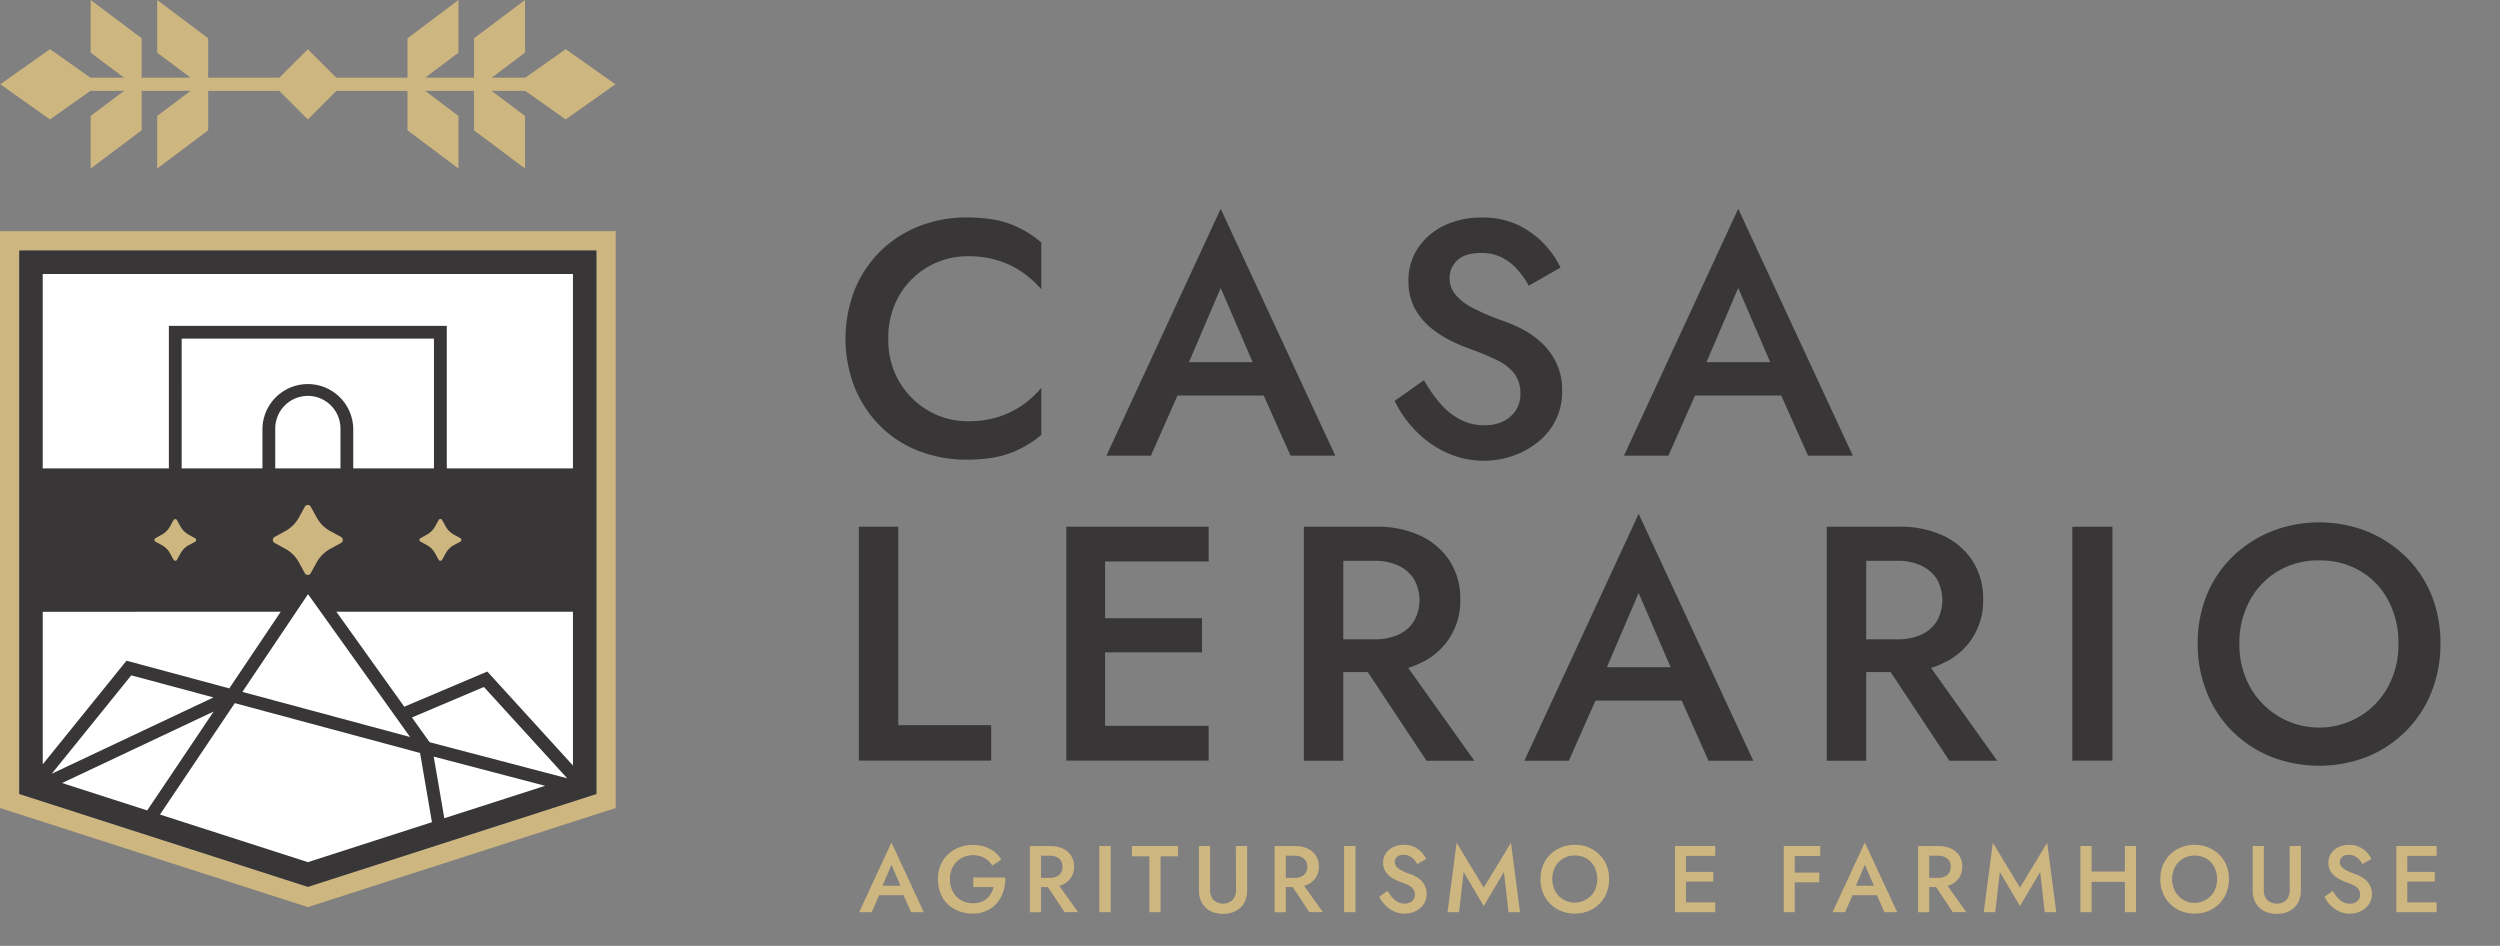 <svg id="Layer_1" data-name="Layer 1" xmlns="http://www.w3.org/2000/svg" viewBox="0 0 1008.93 381.72"><rect x="0" y="0" width="1008.93" height="381.72" fill="#808080" stroke="none"/><defs><style>.cls-1{fill:#ceb680;}.cls-2{fill:#383637;}.cls-3{fill:#fff;}</style></defs><path class="cls-1" d="M0,93.31V326.08l124.24,40,124.24-40V93.31ZM240.69,320.42,124.24,357.9,7.78,320.42V101.1H240.69Z"/><path class="cls-2" d="M17.26,110.57V189H68.15V131.5H180.32V189h50.9V110.57Zm56.08,26.12V189H105.9V172.9a18.34,18.34,0,0,1,36.67,0V189h32.56V136.69Zm50.9,23.08a13.15,13.15,0,0,0-13.15,13.13V189h26.29V172.9A13.14,13.14,0,0,0,124.24,159.77Z"/><path class="cls-2" d="M7.78,101.1V320.42L124.24,357.9l116.45-37.48V101.1ZM175.13,189H142.57V172.9a18.34,18.34,0,0,0-36.67,0V189H73.34V136.69H175.13Zm-64,0V172.9a13.15,13.15,0,0,1,26.29,0V189Zm120.13,0h-50.9V131.5H68.15V189H17.26V110.57h214Z"/><polygon class="cls-1" points="241.32 29.04 228.29 19.84 215.26 29.04 211.99 31.35 198.44 31.35 201.51 29.04 211.87 21.26 211.87 0 191.3 15.45 191.3 31.35 171.59 31.35 174.66 29.04 185.02 21.26 185.02 0 164.46 15.45 164.46 31.35 135.71 31.35 124.24 19.88 115.03 29.04 112.73 31.35 84.01 31.35 84.01 15.45 63.45 0 63.45 21.26 73.81 29.04 76.88 31.35 57.17 31.35 57.17 15.45 36.6 0 36.6 21.26 46.96 29.04 50.03 31.35 36.48 31.35 33.21 29.04 20.18 19.84 7.15 29.04 0.12 34.01 2.66 35.8 12.27 42.61 20.18 48.2 28.09 42.61 36.52 36.66 50.06 36.66 42.16 42.61 36.6 46.78 36.6 68.01 57.17 52.59 57.17 36.66 76.91 36.66 69.01 42.61 63.45 46.78 63.45 68.01 84.01 52.59 84.01 36.66 112.69 36.66 124.24 48.2 129.82 42.61 135.75 36.66 164.46 36.66 164.46 52.59 185.02 68.01 185.02 46.78 179.47 42.61 171.56 36.66 191.3 36.66 191.3 52.59 211.87 68.01 211.87 46.78 206.31 42.61 198.41 36.66 211.96 36.66 220.38 42.61 228.29 48.2 236.2 42.61 245.81 35.8 248.35 34.01 241.32 29.04"/><path class="cls-2" d="M390.16,87.76a51.85,51.85,0,0,0-19.35,3.58,46,46,0,0,0-15.57,10.11A46.66,46.66,0,0,0,344.92,117a54.21,54.21,0,0,0,0,39.37,47.33,47.33,0,0,0,10.32,15.57A44.75,44.75,0,0,0,370.81,182a52.83,52.83,0,0,0,19.35,3.5q10.38,0,17.33-2.56a42.7,42.7,0,0,0,12.74-7.42v-19a38.56,38.56,0,0,1-7.55,6.95,35.83,35.83,0,0,1-9.77,4.78A39.83,39.83,0,0,1,390.7,170a31.49,31.49,0,0,1-15.91-4.18A32.66,32.66,0,0,1,363,154.17a33.14,33.14,0,0,1-4.51-17.46,33.42,33.42,0,0,1,4.51-17.6,31.85,31.85,0,0,1,27.71-15.7,39.83,39.83,0,0,1,12.21,1.75,36.12,36.12,0,0,1,9.77,4.78,41.24,41.24,0,0,1,7.55,6.81V97.88a41.06,41.06,0,0,0-12.74-7.55Q400.55,87.77,390.16,87.76Z"/><path class="cls-2" d="M538.89,183.9,492.64,84.26,446.52,183.9h17.94l10.75-24.27H510l10.82,24.27Zm-33.36-37.75h-25.7l12.81-29.94Z"/><path class="cls-2" d="M627.81,169.61a26.08,26.08,0,0,0,2.63-11.86,25.7,25.7,0,0,0-2.15-10.86,27.16,27.16,0,0,0-5.6-8A34,34,0,0,0,615,133.2a57.81,57.81,0,0,0-8.56-3.77,89.52,89.52,0,0,1-12.27-5.26,21.58,21.58,0,0,1-6.94-5.46,10.42,10.42,0,0,1-2.23-6.54,9.58,9.58,0,0,1,3.1-7.08q3.1-3,9.71-3a17.92,17.92,0,0,1,8.29,1.82,21.22,21.22,0,0,1,6.27,4.85,34.12,34.12,0,0,1,4.59,6.54L629.77,108A36.44,36.44,0,0,0,612.64,90.8a32.81,32.81,0,0,0-14.56-3A34.32,34.32,0,0,0,582.91,91a26.5,26.5,0,0,0-10.58,9,23,23,0,0,0-3.91,13.28A23,23,0,0,0,571,124.51a26.17,26.17,0,0,0,6.47,7.82,42.9,42.9,0,0,0,8.23,5.26,72.92,72.92,0,0,0,7.82,3.3A112.54,112.54,0,0,1,604,145.27a19.87,19.87,0,0,1,7.08,5.4,13,13,0,0,1,2.5,8.29,11.56,11.56,0,0,1-4.05,9.17q-4,3.51-10.51,3.5a20.48,20.48,0,0,1-9.65-2.29,27.76,27.76,0,0,1-8-6.34,55,55,0,0,1-6.68-9.57l-11.86,8.36a45.62,45.62,0,0,0,8.43,12,41.17,41.17,0,0,0,12.4,8.83A35.79,35.79,0,0,0,599,185.93a35.2,35.2,0,0,0,11.66-2,33.27,33.27,0,0,0,10-5.53A26.05,26.05,0,0,0,627.81,169.61Z"/><path class="cls-2" d="M747.75,183.9,701.5,84.26,655.39,183.9h17.93l10.75-24.27h34.79l10.82,24.27ZM714.4,146.15H688.69l12.81-29.94Z"/><polygon class="cls-2" points="362.52 212.57 346.61 212.57 346.61 306.95 400.01 306.95 400.01 292.66 362.52 292.66 362.52 212.57"/><polygon class="cls-2" points="440.19 212.57 430.34 212.57 430.34 306.95 440.19 306.95 445.98 306.95 487.78 306.95 487.78 292.93 445.98 292.93 445.98 263.27 485.09 263.27 485.09 249.51 445.98 249.51 445.98 226.59 487.78 226.59 487.78 212.57 445.98 212.57 440.19 212.57"/><path class="cls-2" d="M573.27,267.58a27.35,27.35,0,0,0,16.05-25.75,27.71,27.71,0,0,0-4.25-15.44,28.39,28.39,0,0,0-11.8-10.18,40.86,40.86,0,0,0-17.93-3.64H526.21V307h15.91V271.22H552L575.7,307H595l-26.7-37.47A33,33,0,0,0,573.27,267.58Zm-31.15-41.26h12.54a22.46,22.46,0,0,1,9.58,1.89,14.93,14.93,0,0,1,6.33,5.39,17.21,17.21,0,0,1,0,17.19,14.35,14.35,0,0,1-6.33,5.4,23.26,23.26,0,0,1-9.58,1.82H542.12Z"/><path class="cls-2" d="M615.2,307h17.94l10.75-24.27h34.79L689.5,307h18.07l-46.25-99.64Zm59-37.75h-25.7l12.81-29.94Z"/><path class="cls-2" d="M784.29,267.58a27.35,27.35,0,0,0,16.05-25.75,27.71,27.71,0,0,0-4.25-15.44,28.39,28.39,0,0,0-11.8-10.18,40.89,40.89,0,0,0-17.93-3.64H737.23V307h15.91V271.22H763L786.72,307H806l-26.7-37.47A33,33,0,0,0,784.29,267.58Zm-31.15-41.26h12.54a22.46,22.46,0,0,1,9.58,1.89,14.93,14.93,0,0,1,6.33,5.39,17.21,17.21,0,0,1,0,17.19,14.35,14.35,0,0,1-6.33,5.4,23.26,23.26,0,0,1-9.58,1.82H753.14Z"/><rect class="cls-2" x="836.34" y="212.57" width="16.18" height="94.39"/><path class="cls-2" d="M981.29,240.21A45.53,45.53,0,0,0,971,224.77a48.86,48.86,0,0,0-15.57-10.25,52.84,52.84,0,0,0-38.9,0,48.67,48.67,0,0,0-15.65,10.25,45.65,45.65,0,0,0-10.31,15.44,51.09,51.09,0,0,0-3.64,19.55,51.75,51.75,0,0,0,3.64,19.55A46.29,46.29,0,0,0,900.79,295a47.17,47.17,0,0,0,15.57,10.32,53.55,53.55,0,0,0,39.17,0A47.54,47.54,0,0,0,971,295a46.44,46.44,0,0,0,10.25-15.64,51.94,51.94,0,0,0,3.64-19.55A51.28,51.28,0,0,0,981.29,240.21ZM963.82,277A31.07,31.07,0,0,1,952.5,289,31.91,31.91,0,0,1,907.93,277a35.11,35.11,0,0,1-4.18-17.26,35.52,35.52,0,0,1,4.18-17.33,31.08,31.08,0,0,1,11.4-11.93,31.51,31.51,0,0,1,16.52-4.31,32,32,0,0,1,16.78,4.31,30,30,0,0,1,11.26,11.93,36.36,36.36,0,0,1,4.05,17.33A35.41,35.41,0,0,1,963.82,277Z"/><path class="cls-1" d="M346.72,368.14h5.08l3-6.87h9.84l3.06,6.87h5.11L359.77,340Zm16.7-10.69h-7.28l3.63-8.46Z"/><path class="cls-1" d="M392.8,358H401a10.28,10.28,0,0,1-1,2.52,8.6,8.6,0,0,1-1.72,2.09,7.29,7.29,0,0,1-2.44,1.42,9.66,9.66,0,0,1-3.21.49,9.19,9.19,0,0,1-4.73-1.22,8.85,8.85,0,0,1-3.32-3.41,10.34,10.34,0,0,1-1.22-5.1,10.13,10.13,0,0,1,1.24-5.09,9,9,0,0,1,3.36-3.36,9.31,9.31,0,0,1,4.67-1.2,9.21,9.21,0,0,1,4.75,1.15,8.24,8.24,0,0,1,3.07,3.05l3.67-2.44a12.55,12.55,0,0,0-2.87-3.19,13,13,0,0,0-3.83-2A16.06,16.06,0,0,0,387,342a13.43,13.43,0,0,0-4.46,2.86,12.84,12.84,0,0,0-3,4.39,14.44,14.44,0,0,0-1,5.58,15,15,0,0,0,1,5.61,13,13,0,0,0,2.92,4.43A13.24,13.24,0,0,0,387,367.7a15.07,15.07,0,0,0,5.57,1,13.16,13.16,0,0,0,5.68-1.17,11.82,11.82,0,0,0,4.16-3.18,13.73,13.73,0,0,0,2.52-4.64,16.61,16.61,0,0,0,.76-5.55H392.8Z"/><path class="cls-1" d="M428.93,357a8.15,8.15,0,0,0,3.34-2.9,8,8,0,0,0,1.2-4.39,7.87,7.87,0,0,0-1.2-4.37,8.18,8.18,0,0,0-3.34-2.88,11.71,11.71,0,0,0-5.08-1h-8.23v26.71h4.5V358h2.78l6.72,10.11h5.45l-7.56-10.61A10.4,10.4,0,0,0,428.93,357Zm-8.81-11.68h3.54a6.27,6.27,0,0,1,2.71.54,4.2,4.2,0,0,1,1.8,1.52,5,5,0,0,1,0,4.87,4.07,4.07,0,0,1-1.8,1.52,6.42,6.42,0,0,1-2.71.52h-3.54Z"/><rect class="cls-1" x="443.65" y="341.43" width="4.58" height="26.7"/><polygon class="cls-1" points="456.81 345.59 463.87 345.59 463.87 368.14 468.37 368.14 468.37 345.59 475.43 345.59 475.43 341.43 456.81 341.43 456.81 345.59"/><path class="cls-1" d="M498.81,359.17a5.9,5.9,0,0,1-1.31,4,5.76,5.76,0,0,1-7.8,0,5.82,5.82,0,0,1-1.34-4V341.43h-4.5v17.93a10.42,10.42,0,0,0,.7,3.95,8.4,8.4,0,0,0,2,3,8.92,8.92,0,0,0,3.09,1.87,12.39,12.39,0,0,0,7.86,0,9.15,9.15,0,0,0,3.1-1.87,8.19,8.19,0,0,0,2-3,10.42,10.42,0,0,0,.7-3.95V341.43h-4.54Z"/><path class="cls-1" d="M527.73,357a8.15,8.15,0,0,0,3.34-2.9,8,8,0,0,0,1.2-4.39,7.87,7.87,0,0,0-1.2-4.37,8.18,8.18,0,0,0-3.34-2.88,11.71,11.71,0,0,0-5.08-1h-8.24v26.71h4.51V358h2.78l6.71,10.11h5.46l-7.56-10.61A10.4,10.4,0,0,0,527.73,357Zm-8.81-11.68h3.54a6.27,6.27,0,0,1,2.71.54,4.17,4.17,0,0,1,1.79,1.52,4.89,4.89,0,0,1,0,4.87,4,4,0,0,1-1.79,1.52,6.42,6.42,0,0,1-2.71.52h-3.54Z"/><rect class="cls-1" x="542.45" y="341.43" width="4.58" height="26.7"/><path class="cls-1" d="M573.6,355.39a9.88,9.88,0,0,0-2.18-1.6,16.09,16.09,0,0,0-2.42-1.07,24.82,24.82,0,0,1-3.47-1.48,6.15,6.15,0,0,1-2-1.55,2.94,2.94,0,0,1-.63-1.85,2.72,2.72,0,0,1,.87-2,3.82,3.82,0,0,1,2.75-.86,5.05,5.05,0,0,1,2.35.52,6,6,0,0,1,1.77,1.37,9.8,9.8,0,0,1,1.3,1.85l3.62-2.06a10.28,10.28,0,0,0-4.84-4.86,9.19,9.19,0,0,0-4.12-.86,9.69,9.69,0,0,0-4.29.91,7.54,7.54,0,0,0-3,2.54,6.48,6.48,0,0,0-1.11,3.76,6.55,6.55,0,0,0,.73,3.18,7.19,7.19,0,0,0,1.83,2.21,11.63,11.63,0,0,0,2.33,1.49,19.61,19.61,0,0,0,2.21.94,30.27,30.27,0,0,1,3,1.24,5.71,5.71,0,0,1,2,1.52,3.69,3.69,0,0,1,.7,2.35,3.26,3.26,0,0,1-1.14,2.59,4.39,4.39,0,0,1-3,1,5.77,5.77,0,0,1-2.72-.64,7.8,7.8,0,0,1-2.25-1.8,14.7,14.7,0,0,1-1.89-2.71l-3.36,2.37a13.11,13.11,0,0,0,2.38,3.39,11.65,11.65,0,0,0,3.51,2.5,10,10,0,0,0,4.33.94,9.86,9.86,0,0,0,3.3-.56,9.18,9.18,0,0,0,2.85-1.56,7.55,7.55,0,0,0,2-2.5,7.46,7.46,0,0,0,.74-3.35,7.24,7.24,0,0,0-.61-3.08A7.82,7.82,0,0,0,573.6,355.39Z"/><polygon class="cls-1" points="598.79 358.22 587.85 340.1 584.18 368.14 588.84 368.14 590.67 351.88 598.79 365.66 606.96 351.88 608.79 368.14 613.44 368.14 609.78 340.1 598.79 358.22"/><path class="cls-1" d="M645.47,344.89a13.74,13.74,0,0,0-4.41-2.9,14.93,14.93,0,0,0-11,0,13.62,13.62,0,0,0-4.43,2.9,12.81,12.81,0,0,0-2.92,4.36,14.63,14.63,0,0,0-1,5.53,14.83,14.83,0,0,0,1,5.54,13.21,13.21,0,0,0,2.9,4.42,13.42,13.42,0,0,0,4.41,2.92,15.14,15.14,0,0,0,11.08,0,13.44,13.44,0,0,0,4.39-2.92,13.21,13.21,0,0,0,2.9-4.42,14.83,14.83,0,0,0,1-5.54,14.63,14.63,0,0,0-1-5.53A12.81,12.81,0,0,0,645.47,344.89Zm-2,14.78A9.2,9.2,0,0,1,630.86,363a8.94,8.94,0,0,1-3.23-3.37,10.74,10.74,0,0,1,0-9.79,8.72,8.72,0,0,1,7.9-4.59,9,9,0,0,1,4.75,1.22,8.46,8.46,0,0,1,3.18,3.37,11,11,0,0,1,0,9.79Z"/><polygon class="cls-1" points="678.75 341.43 675.97 341.43 675.97 368.14 678.75 368.14 680.39 368.14 692.22 368.14 692.22 364.17 680.39 364.17 680.39 355.78 691.45 355.78 691.45 351.88 680.39 351.88 680.39 345.4 692.22 345.4 692.22 341.43 680.39 341.43 678.75 341.43"/><polygon class="cls-1" points="722.66 341.43 719.87 341.43 719.87 368.14 724.3 368.14 724.3 356.08 734.22 356.08 734.22 352.15 724.3 352.15 724.3 345.48 734.6 345.48 734.6 341.43 724.3 341.43 722.66 341.43"/><path class="cls-1" d="M739.56,368.14h5.07l3-6.87h9.84l3.06,6.87h5.12L752.6,340Zm16.69-10.69H749L752.6,349Z"/><path class="cls-1" d="M787.39,357a7.73,7.73,0,0,0,4.54-7.29,7.87,7.87,0,0,0-1.2-4.37,8.05,8.05,0,0,0-3.34-2.88,11.64,11.64,0,0,0-5.07-1h-8.24v26.71h4.5V358h2.78l6.72,10.11h5.45L786,357.53A9.93,9.93,0,0,0,787.39,357Zm-8.81-11.68h3.55a6.33,6.33,0,0,1,2.71.54,4.17,4.17,0,0,1,1.79,1.52,4.89,4.89,0,0,1,0,4.87,4,4,0,0,1-1.79,1.52,6.49,6.49,0,0,1-2.71.52h-3.55Z"/><polygon class="cls-1" points="815.2 358.22 804.25 340.1 800.59 368.14 805.24 368.14 807.08 351.88 815.2 365.66 823.36 351.88 825.19 368.14 829.85 368.14 826.19 340.1 815.2 358.22"/><polygon class="cls-1" points="857.54 351.73 844.12 351.73 844.12 341.43 839.61 341.43 839.61 368.14 844.12 368.14 844.12 355.89 857.54 355.89 857.54 368.14 862.04 368.14 862.04 341.43 857.54 341.43 857.54 351.73"/><path class="cls-1" d="M895.59,344.89a13.7,13.7,0,0,0-4.4-2.9,15,15,0,0,0-11,0,13.68,13.68,0,0,0-4.42,2.9,12.81,12.81,0,0,0-2.92,4.36,14.44,14.44,0,0,0-1,5.53,14.64,14.64,0,0,0,1,5.54,13.06,13.06,0,0,0,2.9,4.42,13.28,13.28,0,0,0,4.4,2.92,15.17,15.17,0,0,0,11.09,0,13.4,13.4,0,0,0,4.38-2.92,12.92,12.92,0,0,0,2.9-4.42,14.64,14.64,0,0,0,1-5.54,14.44,14.44,0,0,0-1-5.53A12.67,12.67,0,0,0,895.59,344.89Zm-2,14.78a8.72,8.72,0,0,1-3.2,3.37,9,9,0,0,1-12.61-3.37,10.74,10.74,0,0,1,0-9.79,8.77,8.77,0,0,1,3.22-3.37,8.88,8.88,0,0,1,4.68-1.22,9.06,9.06,0,0,1,4.75,1.22,8.46,8.46,0,0,1,3.18,3.37,10.33,10.33,0,0,1,1.15,4.9A10,10,0,0,1,893.57,359.67Z"/><path class="cls-1" d="M924.07,359.17a5.86,5.86,0,0,1-1.32,4,5.76,5.76,0,0,1-7.8,0,5.81,5.81,0,0,1-1.33-4V341.43h-4.5v17.93a10.42,10.42,0,0,0,.7,3.95,8.27,8.27,0,0,0,2,3,8.92,8.92,0,0,0,3.09,1.87,12.36,12.36,0,0,0,7.85,0,9.2,9.2,0,0,0,3.11-1.87,8.17,8.17,0,0,0,2-3,10.42,10.42,0,0,0,.71-3.95V341.43h-4.54Z"/><path class="cls-1" d="M955,355.39a10.12,10.12,0,0,0-2.18-1.6,16.09,16.09,0,0,0-2.42-1.07,24.82,24.82,0,0,1-3.47-1.48,6,6,0,0,1-2-1.55,2.94,2.94,0,0,1-.63-1.85,2.72,2.72,0,0,1,.87-2A3.82,3.82,0,0,1,948,345a5.05,5.05,0,0,1,2.35.52,6,6,0,0,1,1.77,1.37,9.8,9.8,0,0,1,1.3,1.85l3.62-2.06a10.28,10.28,0,0,0-4.84-4.86,9.19,9.19,0,0,0-4.12-.86,9.73,9.73,0,0,0-4.3.91,7.58,7.58,0,0,0-3,2.54,7.08,7.08,0,0,0-.38,6.94,7.19,7.19,0,0,0,1.83,2.21,11.63,11.63,0,0,0,2.33,1.49,19.61,19.61,0,0,0,2.21.94,29,29,0,0,1,3,1.24,5.66,5.66,0,0,1,2,1.52,3.69,3.69,0,0,1,.7,2.35,3.26,3.26,0,0,1-1.14,2.59,4.39,4.39,0,0,1-3,1,5.77,5.77,0,0,1-2.72-.64,8,8,0,0,1-2.26-1.8,15.17,15.17,0,0,1-1.88-2.71l-3.36,2.37a12.87,12.87,0,0,0,2.38,3.39,11.65,11.65,0,0,0,3.51,2.5,10,10,0,0,0,4.33.94,9.86,9.86,0,0,0,3.3-.56,9,9,0,0,0,2.84-1.56,7.28,7.28,0,0,0,2.75-5.85,7.24,7.24,0,0,0-.61-3.08A7.82,7.82,0,0,0,955,355.39Z"/><polygon class="cls-1" points="983.35 345.4 983.35 341.43 971.52 341.43 969.88 341.43 967.1 341.43 967.1 368.14 969.88 368.14 971.52 368.14 983.35 368.14 983.35 364.17 971.52 364.17 971.52 355.78 982.59 355.78 982.59 351.88 971.52 351.88 971.52 345.4 983.35 345.4"/><path class="cls-3" d="M17.26,110.57V189H68.15V131.5H180.32V189h50.9V110.57Zm56.08,26.12V189H105.9V172.9a18.34,18.34,0,0,1,36.67,0V189h32.56V136.69Zm50.9,23.08a13.15,13.15,0,0,0-13.15,13.13V189h26.29V172.9A13.14,13.14,0,0,0,124.24,159.77Z"/><polygon class="cls-3" points="113.3 246.88 92.53 277.81 51.05 266.64 17.25 308.46 17.25 246.9 113.3 246.88"/><polygon class="cls-3" points="86.23 287.15 59.41 327.07 25.05 316.01 86.23 287.15"/><polygon class="cls-3" points="174.32 331.81 124.25 347.94 64.56 328.73 94.75 283.77 169.53 303.88 174.32 331.81"/><polygon class="cls-3" points="219.99 317.13 179.31 330.21 175.04 305.35 219.99 317.13"/><polygon class="cls-3" points="228.91 314.1 173.38 299.54 166.24 289.55 195.29 277.24 228.91 314.1"/><polygon class="cls-3" points="231.22 246.88 231.22 308.93 196.66 271.01 163.15 285.21 135.75 246.88 231.22 246.88"/><polygon class="cls-3" points="86.14 281.46 20.88 312.25 52.97 272.55 86.14 281.46"/><polygon class="cls-3" points="165.49 297.43 97.81 279.23 119.55 246.88 124.31 239.79 129.38 246.88 165.49 297.43"/><path class="cls-1" d="M137.62,219.13l-4.31,2.35a13.78,13.78,0,0,0-5.53,5.54l-2.36,4.29a1.34,1.34,0,0,1-2,.46,1.11,1.11,0,0,1-.42-.46L120.66,227a13.81,13.81,0,0,0-5.54-5.54l-4.3-2.35a1.38,1.38,0,0,1,0-2.42l4.3-2.35a13.87,13.87,0,0,0,5.54-5.54l2.36-4.3a1.36,1.36,0,0,1,2.4,0l2.36,4.3a13.84,13.84,0,0,0,5.53,5.54l4.31,2.35A1.38,1.38,0,0,1,137.62,219.13Z"/><path class="cls-1" d="M185.74,218.63,183.16,220a8.49,8.49,0,0,0-3.31,3.31l-1.4,2.57a.81.81,0,0,1-1.44,0l-1.41-2.57a8.37,8.37,0,0,0-3.31-3.31l-2.57-1.41a.8.8,0,0,1,0-1.42l2.57-1.42a8.3,8.3,0,0,0,3.31-3.31l1.41-2.56a.81.81,0,0,1,1.44,0l1.4,2.56a8.43,8.43,0,0,0,3.31,3.31l2.58,1.42A.8.8,0,0,1,185.74,218.63Z"/><path class="cls-1" d="M78.76,218.63,76.18,220a8.49,8.49,0,0,0-3.31,3.31l-1.41,2.57a.81.81,0,0,1-1.43,0l-1.41-2.57A8.37,8.37,0,0,0,65.31,220l-2.57-1.41a.8.8,0,0,1,0-1.42l2.57-1.42a8.3,8.3,0,0,0,3.31-3.31L70,209.92a.81.81,0,0,1,1.43,0l1.41,2.56a8.43,8.43,0,0,0,3.31,3.31l2.58,1.42A.81.81,0,0,1,78.76,218.63Z"/></svg>